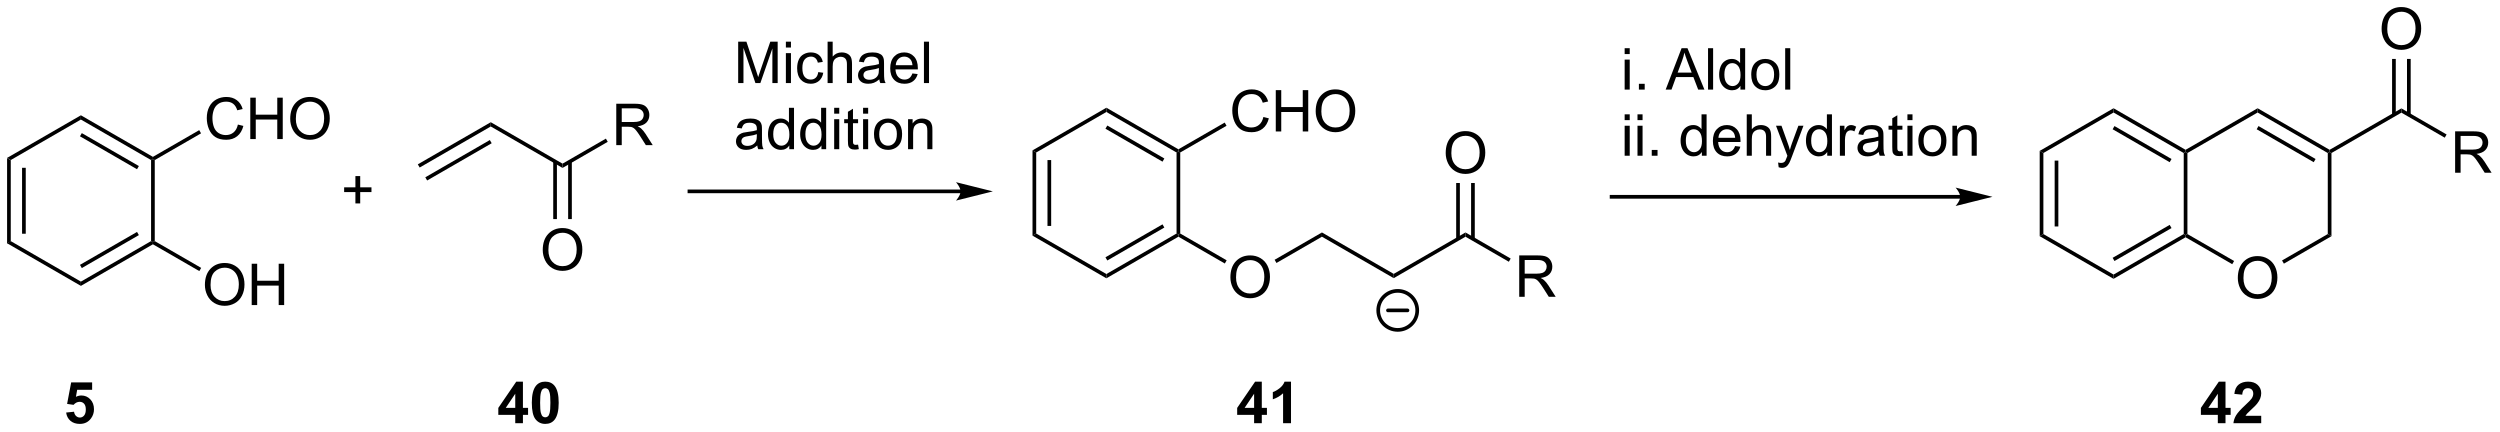 <?xml version="1.0" encoding="UTF-8"?>
<!DOCTYPE svg PUBLIC '-//W3C//DTD SVG 1.0//EN'
          'http://www.w3.org/TR/2001/REC-SVG-20010904/DTD/svg10.dtd'>
<svg stroke-dasharray="none" shape-rendering="auto" xmlns="http://www.w3.org/2000/svg" font-family="'Dialog'" text-rendering="auto" width="949" fill-opacity="1" color-interpolation="auto" color-rendering="auto" preserveAspectRatio="xMidYMid meet" font-size="12px" viewBox="0 0 949 164" fill="black" xmlns:xlink="http://www.w3.org/1999/xlink" stroke="black" image-rendering="auto" stroke-miterlimit="10" stroke-linecap="square" stroke-linejoin="miter" font-style="normal" stroke-width="1" height="164" stroke-dashoffset="0" font-weight="normal" stroke-opacity="1"
><!--Generated by the Batik Graphics2D SVG Generator--><defs id="genericDefs"
  /><g
  ><defs id="defs1"
    ><clipPath clipPathUnits="userSpaceOnUse" id="clipPath1"
      ><path d="M0.633 1.598 L356.303 1.598 L356.303 62.938 L0.633 62.938 L0.633 1.598 Z"
      /></clipPath
      ><clipPath clipPathUnits="userSpaceOnUse" id="clipPath2"
      ><path d="M21.071 33.922 L21.071 93.557 L366.852 93.557 L366.852 33.922 Z"
      /></clipPath
    ></defs
    ><g transform="scale(2.667,2.667) translate(-0.633,-1.598) matrix(1.029,0,0,1.029,-21.041,-33.294)"
    ><path d="M22.043 55.778 L22.553 56.072 L22.553 67.287 L22.043 67.581 ZM24.115 57.121 L24.115 66.238 L24.625 66.238 L24.625 57.121 Z" stroke="none" clip-path="url(#clipPath2)"
    /></g
    ><g transform="matrix(2.743,0,0,2.743,-57.796,-93.046)"
    ><path d="M22.043 67.581 L22.553 67.287 L32.265 72.894 L32.265 73.483 Z" stroke="none" clip-path="url(#clipPath2)"
    /></g
    ><g transform="matrix(2.743,0,0,2.743,-57.796,-93.046)"
    ><path d="M32.265 73.483 L32.265 72.894 L41.977 67.287 L42.232 67.434 L42.232 67.728 ZM32.392 71.017 L40.288 66.459 L40.033 66.017 L32.137 70.575 Z" stroke="none" clip-path="url(#clipPath2)"
    /></g
    ><g transform="matrix(2.743,0,0,2.743,-57.796,-93.046)"
    ><path d="M42.487 67.287 L42.232 67.434 L41.977 67.287 L41.977 56.072 L42.232 55.925 L42.487 56.072 Z" stroke="none" clip-path="url(#clipPath2)"
    /></g
    ><g transform="matrix(2.743,0,0,2.743,-57.796,-93.046)"
    ><path d="M42.232 55.63 L42.232 55.925 L41.977 56.072 L32.265 50.465 L32.265 49.876 ZM40.288 56.9 L32.392 52.342 L32.137 52.784 L40.033 57.342 Z" stroke="none" clip-path="url(#clipPath2)"
    /></g
    ><g transform="matrix(2.743,0,0,2.743,-57.796,-93.046)"
    ><path d="M32.265 49.876 L32.265 50.465 L22.553 56.072 L22.043 55.778 Z" stroke="none" clip-path="url(#clipPath2)"
    /></g
    ><g transform="matrix(2.743,0,0,2.743,-57.796,-93.046)"
    ><path d="M53.992 51.158 L54.75 51.348 Q54.513 52.283 53.893 52.775 Q53.273 53.265 52.38 53.265 Q51.453 53.265 50.872 52.887 Q50.294 52.51 49.989 51.796 Q49.687 51.08 49.687 50.26 Q49.687 49.364 50.029 48.7 Q50.372 48.033 51.002 47.687 Q51.633 47.34 52.391 47.34 Q53.25 47.34 53.836 47.778 Q54.422 48.215 54.654 49.01 L53.906 49.184 Q53.708 48.559 53.328 48.275 Q52.95 47.989 52.375 47.989 Q51.716 47.989 51.271 48.306 Q50.828 48.621 50.648 49.155 Q50.469 49.689 50.469 50.254 Q50.469 50.986 50.682 51.53 Q50.896 52.075 51.344 52.346 Q51.794 52.614 52.318 52.614 Q52.953 52.614 53.393 52.246 Q53.836 51.879 53.992 51.158 ZM55.707 53.166 L55.707 47.439 L56.465 47.439 L56.465 49.791 L59.441 49.791 L59.441 47.439 L60.199 47.439 L60.199 53.166 L59.441 53.166 L59.441 50.465 L56.465 50.465 L56.465 53.166 L55.707 53.166 ZM61.232 50.377 Q61.232 48.95 61.997 48.145 Q62.763 47.338 63.974 47.338 Q64.766 47.338 65.401 47.718 Q66.039 48.096 66.372 48.773 Q66.708 49.45 66.708 50.309 Q66.708 51.181 66.357 51.869 Q66.005 52.556 65.359 52.911 Q64.716 53.265 63.969 53.265 Q63.161 53.265 62.523 52.874 Q61.888 52.481 61.56 51.806 Q61.232 51.129 61.232 50.377 ZM62.013 50.387 Q62.013 51.424 62.568 52.02 Q63.125 52.614 63.966 52.614 Q64.82 52.614 65.372 52.012 Q65.927 51.411 65.927 50.306 Q65.927 49.606 65.69 49.085 Q65.453 48.564 64.997 48.278 Q64.544 47.989 63.977 47.989 Q63.172 47.989 62.591 48.543 Q62.013 49.096 62.013 50.387 Z" stroke="none" clip-path="url(#clipPath2)"
    /></g
    ><g transform="matrix(2.743,0,0,2.743,-57.796,-93.046)"
    ><path d="M42.487 56.072 L42.232 55.925 L42.232 55.63 L48.638 51.932 L48.893 52.374 Z" stroke="none" clip-path="url(#clipPath2)"
    /></g
    ><g transform="matrix(2.743,0,0,2.743,-57.796,-93.046)"
    ><path d="M49.427 73.354 Q49.427 71.927 50.193 71.122 Q50.958 70.315 52.169 70.315 Q52.961 70.315 53.596 70.695 Q54.234 71.073 54.568 71.75 Q54.904 72.427 54.904 73.286 Q54.904 74.159 54.552 74.846 Q54.2 75.534 53.555 75.888 Q52.911 76.242 52.164 76.242 Q51.357 76.242 50.719 75.851 Q50.083 75.458 49.755 74.784 Q49.427 74.107 49.427 73.354 ZM50.208 73.364 Q50.208 74.401 50.763 74.997 Q51.32 75.591 52.161 75.591 Q53.016 75.591 53.568 74.989 Q54.122 74.388 54.122 73.284 Q54.122 72.583 53.885 72.062 Q53.648 71.541 53.193 71.255 Q52.739 70.966 52.172 70.966 Q51.367 70.966 50.786 71.521 Q50.208 72.073 50.208 73.364 ZM55.902 76.143 L55.902 70.416 L56.66 70.416 L56.66 72.768 L59.637 72.768 L59.637 70.416 L60.395 70.416 L60.395 76.143 L59.637 76.143 L59.637 73.443 L56.66 73.443 L56.66 76.143 L55.902 76.143 Z" stroke="none" clip-path="url(#clipPath2)"
    /></g
    ><g transform="matrix(2.743,0,0,2.743,-57.796,-93.046)"
    ><path d="M42.232 67.728 L42.232 67.434 L42.487 67.287 L48.911 70.995 L48.656 71.437 Z" stroke="none" clip-path="url(#clipPath2)"
    /></g
    ><g transform="matrix(2.743,0,0,2.743,-57.796,-93.046)"
    ><path d="M79.147 57.105 L78.891 56.663 L88.986 50.835 L88.986 51.424 ZM80.182 58.899 L89.113 53.743 L88.858 53.301 L79.927 58.457 Z" stroke="none" clip-path="url(#clipPath2)"
    /></g
    ><g transform="matrix(2.743,0,0,2.743,-57.796,-93.046)"
    ><path d="M88.986 51.424 L88.986 50.835 L98.918 56.57 L98.918 57.159 Z" stroke="none" clip-path="url(#clipPath2)"
    /></g
    ><g transform="matrix(2.743,0,0,2.743,-57.796,-93.046)"
    ><path d="M106.355 54.005 L106.355 48.278 L108.894 48.278 Q109.66 48.278 110.058 48.432 Q110.457 48.586 110.694 48.976 Q110.933 49.367 110.933 49.841 Q110.933 50.45 110.538 50.869 Q110.144 51.286 109.319 51.398 Q109.621 51.544 109.777 51.684 Q110.108 51.989 110.405 52.445 L111.402 54.005 L110.449 54.005 L109.691 52.812 Q109.358 52.297 109.142 52.023 Q108.928 51.75 108.759 51.64 Q108.59 51.531 108.413 51.489 Q108.285 51.461 107.991 51.461 L107.113 51.461 L107.113 54.005 L106.355 54.005 ZM107.113 50.804 L108.741 50.804 Q109.262 50.804 109.553 50.697 Q109.848 50.591 109.999 50.354 Q110.152 50.117 110.152 49.841 Q110.152 49.434 109.855 49.174 Q109.561 48.911 108.926 48.911 L107.113 48.911 L107.113 50.804 Z" stroke="none" clip-path="url(#clipPath2)"
    /></g
    ><g transform="matrix(2.743,0,0,2.743,-57.796,-93.046)"
    ><path d="M98.918 57.159 L98.918 56.57 L104.919 53.105 L105.174 53.547 Z" stroke="none" clip-path="url(#clipPath2)"
    /></g
    ><g transform="matrix(2.743,0,0,2.743,-57.796,-93.046)"
    ><path d="M96.181 68.519 Q96.181 67.092 96.947 66.287 Q97.712 65.48 98.923 65.48 Q99.715 65.48 100.35 65.86 Q100.988 66.238 101.322 66.915 Q101.658 67.592 101.658 68.451 Q101.658 69.323 101.306 70.011 Q100.954 70.698 100.309 71.053 Q99.665 71.407 98.918 71.407 Q98.111 71.407 97.473 71.016 Q96.837 70.623 96.509 69.948 Q96.181 69.271 96.181 68.519 ZM96.962 68.529 Q96.962 69.566 97.517 70.162 Q98.074 70.756 98.915 70.756 Q99.77 70.756 100.322 70.154 Q100.876 69.553 100.876 68.448 Q100.876 67.748 100.639 67.227 Q100.402 66.706 99.947 66.42 Q99.493 66.131 98.926 66.131 Q98.121 66.131 97.54 66.686 Q96.962 67.238 96.962 68.529 Z" stroke="none" clip-path="url(#clipPath2)"
    /></g
    ><g transform="matrix(2.743,0,0,2.743,-57.796,-93.046)"
    ><path d="M97.631 56.268 L97.631 64.24 L98.141 64.24 L98.141 56.268 ZM99.695 56.268 L99.695 64.24 L100.205 64.24 L100.205 56.268 Z" stroke="none" clip-path="url(#clipPath2)"
    /></g
    ><g transform="matrix(2.743,0,0,2.743,-57.796,-93.046)"
    ><path d="M123.225 45.419 L123.225 39.692 L124.366 39.692 L125.722 43.747 Q125.91 44.312 125.996 44.593 Q126.092 44.281 126.3 43.676 L127.67 39.692 L128.691 39.692 L128.691 45.419 L127.959 45.419 L127.959 40.624 L126.295 45.419 L125.613 45.419 L123.957 40.544 L123.957 45.419 L123.225 45.419 ZM129.827 40.499 L129.827 39.692 L130.53 39.692 L130.53 40.499 L129.827 40.499 ZM129.827 45.419 L129.827 41.27 L130.53 41.27 L130.53 45.419 L129.827 45.419 ZM134.307 43.898 L135 43.989 Q134.885 44.703 134.419 45.109 Q133.953 45.512 133.273 45.512 Q132.422 45.512 131.903 44.955 Q131.385 44.398 131.385 43.359 Q131.385 42.687 131.607 42.184 Q131.83 41.679 132.286 41.429 Q132.742 41.176 133.276 41.176 Q133.953 41.176 134.382 41.518 Q134.812 41.859 134.932 42.489 L134.25 42.593 Q134.151 42.176 133.903 41.965 Q133.656 41.755 133.304 41.755 Q132.773 41.755 132.44 42.135 Q132.109 42.515 132.109 43.34 Q132.109 44.176 132.429 44.557 Q132.75 44.934 133.265 44.934 Q133.679 44.934 133.955 44.682 Q134.234 44.426 134.307 43.898 ZM135.601 45.419 L135.601 39.692 L136.304 39.692 L136.304 41.747 Q136.797 41.176 137.547 41.176 Q138.007 41.176 138.346 41.359 Q138.687 41.538 138.833 41.859 Q138.979 42.179 138.979 42.788 L138.979 45.419 L138.276 45.419 L138.276 42.788 Q138.276 42.262 138.047 42.023 Q137.82 41.781 137.401 41.781 Q137.088 41.781 136.812 41.945 Q136.539 42.106 136.422 42.385 Q136.304 42.661 136.304 43.148 L136.304 45.419 L135.601 45.419 ZM142.756 44.906 Q142.366 45.239 142.004 45.377 Q141.644 45.512 141.23 45.512 Q140.545 45.512 140.178 45.179 Q139.811 44.843 139.811 44.325 Q139.811 44.02 139.949 43.768 Q140.089 43.515 140.314 43.364 Q140.537 43.21 140.819 43.132 Q141.027 43.078 141.444 43.028 Q142.295 42.926 142.699 42.786 Q142.702 42.64 142.702 42.601 Q142.702 42.171 142.504 41.997 Q142.233 41.757 141.702 41.757 Q141.207 41.757 140.97 41.932 Q140.733 42.106 140.621 42.546 L139.933 42.453 Q140.027 42.012 140.241 41.742 Q140.457 41.468 140.863 41.322 Q141.269 41.176 141.803 41.176 Q142.334 41.176 142.665 41.301 Q142.998 41.426 143.155 41.617 Q143.311 41.804 143.373 42.093 Q143.41 42.273 143.41 42.742 L143.41 43.679 Q143.41 44.661 143.454 44.921 Q143.498 45.179 143.631 45.419 L142.897 45.419 Q142.787 45.2 142.756 44.906 ZM142.699 43.335 Q142.316 43.492 141.55 43.601 Q141.116 43.663 140.936 43.742 Q140.756 43.82 140.657 43.971 Q140.561 44.122 140.561 44.304 Q140.561 44.585 140.774 44.773 Q140.988 44.96 141.397 44.96 Q141.803 44.96 142.118 44.783 Q142.436 44.606 142.584 44.296 Q142.699 44.059 142.699 43.593 L142.699 43.335 ZM147.338 44.083 L148.065 44.171 Q147.893 44.809 147.427 45.161 Q146.963 45.512 146.242 45.512 Q145.33 45.512 144.797 44.953 Q144.265 44.39 144.265 43.38 Q144.265 42.333 144.804 41.755 Q145.343 41.176 146.203 41.176 Q147.034 41.176 147.56 41.744 Q148.088 42.309 148.088 43.335 Q148.088 43.398 148.086 43.523 L144.992 43.523 Q145.031 44.208 145.377 44.572 Q145.726 44.934 146.244 44.934 Q146.632 44.934 146.906 44.731 Q147.179 44.528 147.338 44.083 ZM145.031 42.945 L147.346 42.945 Q147.299 42.421 147.08 42.161 Q146.744 41.755 146.211 41.755 Q145.726 41.755 145.395 42.08 Q145.065 42.403 145.031 42.945 ZM148.933 45.419 L148.933 39.692 L149.636 39.692 L149.636 45.419 L148.933 45.419 Z" stroke="none" clip-path="url(#clipPath2)"
    /></g
    ><g transform="matrix(2.743,0,0,2.743,-57.796,-93.046)"
    ><path d="M125.866 54.056 Q125.475 54.389 125.113 54.527 Q124.754 54.662 124.34 54.662 Q123.655 54.662 123.287 54.329 Q122.92 53.993 122.92 53.475 Q122.92 53.17 123.058 52.918 Q123.199 52.665 123.423 52.514 Q123.647 52.36 123.928 52.282 Q124.136 52.227 124.553 52.178 Q125.405 52.076 125.808 51.936 Q125.811 51.79 125.811 51.751 Q125.811 51.321 125.613 51.147 Q125.342 50.907 124.811 50.907 Q124.316 50.907 124.079 51.082 Q123.842 51.256 123.73 51.696 L123.043 51.602 Q123.136 51.162 123.35 50.892 Q123.566 50.618 123.972 50.472 Q124.379 50.326 124.912 50.326 Q125.444 50.326 125.774 50.451 Q126.108 50.576 126.264 50.767 Q126.42 50.954 126.483 51.243 Q126.519 51.423 126.519 51.892 L126.519 52.829 Q126.519 53.811 126.564 54.071 Q126.608 54.329 126.741 54.569 L126.006 54.569 Q125.897 54.35 125.866 54.056 ZM125.808 52.485 Q125.425 52.642 124.66 52.751 Q124.225 52.813 124.045 52.892 Q123.866 52.97 123.767 53.121 Q123.67 53.272 123.67 53.454 Q123.67 53.735 123.884 53.923 Q124.097 54.11 124.506 54.11 Q124.912 54.11 125.228 53.933 Q125.545 53.756 125.694 53.446 Q125.808 53.209 125.808 52.743 L125.808 52.485 ZM130.299 54.569 L130.299 54.045 Q129.906 54.662 129.14 54.662 Q128.643 54.662 128.226 54.389 Q127.812 54.115 127.583 53.626 Q127.354 53.134 127.354 52.498 Q127.354 51.876 127.56 51.371 Q127.768 50.865 128.182 50.597 Q128.596 50.326 129.109 50.326 Q129.484 50.326 129.776 50.485 Q130.07 50.642 130.252 50.897 L130.252 48.842 L130.953 48.842 L130.953 54.569 L130.299 54.569 ZM128.078 52.498 Q128.078 53.295 128.414 53.691 Q128.75 54.084 129.205 54.084 Q129.666 54.084 129.989 53.707 Q130.312 53.329 130.312 52.556 Q130.312 51.704 129.984 51.306 Q129.656 50.907 129.174 50.907 Q128.705 50.907 128.39 51.29 Q128.078 51.673 128.078 52.498 ZM134.748 54.569 L134.748 54.045 Q134.355 54.662 133.589 54.662 Q133.092 54.662 132.675 54.389 Q132.261 54.115 132.032 53.626 Q131.803 53.134 131.803 52.498 Q131.803 51.876 132.009 51.371 Q132.217 50.865 132.631 50.597 Q133.045 50.326 133.558 50.326 Q133.933 50.326 134.225 50.485 Q134.519 50.642 134.702 50.897 L134.702 48.842 L135.402 48.842 L135.402 54.569 L134.748 54.569 ZM132.527 52.498 Q132.527 53.295 132.863 53.691 Q133.199 54.084 133.655 54.084 Q134.116 54.084 134.439 53.707 Q134.761 53.329 134.761 52.556 Q134.761 51.704 134.433 51.306 Q134.105 50.907 133.623 50.907 Q133.155 50.907 132.839 51.29 Q132.527 51.673 132.527 52.498 ZM136.51 49.649 L136.51 48.842 L137.213 48.842 L137.213 49.649 L136.51 49.649 ZM136.51 54.569 L136.51 50.42 L137.213 50.42 L137.213 54.569 L136.51 54.569 ZM139.819 53.938 L139.92 54.561 Q139.623 54.623 139.389 54.623 Q139.006 54.623 138.795 54.504 Q138.584 54.381 138.498 54.183 Q138.412 53.985 138.412 53.352 L138.412 50.967 L137.897 50.967 L137.897 50.42 L138.412 50.42 L138.412 49.392 L139.113 48.97 L139.113 50.42 L139.819 50.42 L139.819 50.967 L139.113 50.967 L139.113 53.392 Q139.113 53.694 139.149 53.779 Q139.186 53.865 139.269 53.918 Q139.355 53.967 139.511 53.967 Q139.629 53.967 139.819 53.938 ZM140.51 49.649 L140.51 48.842 L141.213 48.842 L141.213 49.649 L140.51 49.649 ZM140.51 54.569 L140.51 50.42 L141.213 50.42 L141.213 54.569 L140.51 54.569 ZM142.022 52.493 Q142.022 51.342 142.662 50.787 Q143.199 50.326 143.967 50.326 Q144.824 50.326 145.366 50.886 Q145.91 51.446 145.91 52.436 Q145.91 53.235 145.668 53.696 Q145.428 54.154 144.97 54.41 Q144.511 54.662 143.967 54.662 Q143.097 54.662 142.558 54.105 Q142.022 53.545 142.022 52.493 ZM142.746 52.493 Q142.746 53.29 143.092 53.688 Q143.441 54.084 143.967 54.084 Q144.491 54.084 144.837 53.686 Q145.186 53.287 145.186 52.47 Q145.186 51.701 144.837 51.306 Q144.488 50.907 143.967 50.907 Q143.441 50.907 143.092 51.303 Q142.746 51.696 142.746 52.493 ZM146.734 54.569 L146.734 50.42 L147.367 50.42 L147.367 51.009 Q147.823 50.326 148.687 50.326 Q149.062 50.326 149.375 50.462 Q149.69 50.595 149.846 50.813 Q150.002 51.032 150.065 51.334 Q150.104 51.529 150.104 52.017 L150.104 54.569 L149.401 54.569 L149.401 52.045 Q149.401 51.615 149.317 51.402 Q149.237 51.188 149.028 51.063 Q148.82 50.936 148.539 50.936 Q148.088 50.936 147.763 51.222 Q147.437 51.506 147.437 52.303 L147.437 54.569 L146.734 54.569 Z" stroke="none" clip-path="url(#clipPath2)"
    /></g
    ><g transform="matrix(2.743,0,0,2.743,-57.796,-93.046)"
    ><path d="M163.959 54.73 L164.469 55.024 L164.469 66.238 L163.959 66.533 ZM166.03 56.073 L166.03 65.189 L166.54 65.189 L166.54 56.073 Z" stroke="none" clip-path="url(#clipPath2)"
    /></g
    ><g transform="matrix(2.743,0,0,2.743,-57.796,-93.046)"
    ><path d="M163.959 66.533 L164.469 66.238 L174.18 71.845 L174.18 72.434 Z" stroke="none" clip-path="url(#clipPath2)"
    /></g
    ><g transform="matrix(2.743,0,0,2.743,-57.796,-93.046)"
    ><path d="M174.18 72.434 L174.18 71.845 L183.892 66.238 L184.147 66.385 L184.147 66.68 ZM174.308 69.969 L182.203 65.41 L181.948 64.969 L174.053 69.527 Z" stroke="none" clip-path="url(#clipPath2)"
    /></g
    ><g transform="matrix(2.743,0,0,2.743,-57.796,-93.046)"
    ><path d="M184.402 66.238 L184.147 66.385 L183.892 66.238 L183.892 55.024 L184.147 54.877 L184.402 55.024 Z" stroke="none" clip-path="url(#clipPath2)"
    /></g
    ><g transform="matrix(2.743,0,0,2.743,-57.796,-93.046)"
    ><path d="M184.147 54.582 L184.147 54.877 L183.892 55.024 L174.18 49.417 L174.18 48.828 ZM182.203 55.852 L174.308 51.294 L174.053 51.736 L181.948 56.294 Z" stroke="none" clip-path="url(#clipPath2)"
    /></g
    ><g transform="matrix(2.743,0,0,2.743,-57.796,-93.046)"
    ><path d="M174.18 48.828 L174.18 49.417 L164.469 55.024 L163.959 54.73 Z" stroke="none" clip-path="url(#clipPath2)"
    /></g
    ><g transform="matrix(2.743,0,0,2.743,-57.796,-93.046)"
    ><path d="M195.908 50.11 L196.665 50.3 Q196.429 51.235 195.809 51.727 Q195.189 52.217 194.296 52.217 Q193.369 52.217 192.788 51.839 Q192.21 51.461 191.905 50.748 Q191.603 50.032 191.603 49.211 Q191.603 48.315 191.944 47.651 Q192.288 46.985 192.918 46.638 Q193.548 46.292 194.306 46.292 Q195.165 46.292 195.751 46.73 Q196.337 47.167 196.569 47.961 L195.822 48.136 Q195.624 47.511 195.244 47.227 Q194.866 46.94 194.29 46.94 Q193.632 46.94 193.186 47.258 Q192.744 47.573 192.564 48.107 Q192.384 48.641 192.384 49.206 Q192.384 49.938 192.598 50.482 Q192.811 51.026 193.259 51.297 Q193.71 51.565 194.233 51.565 Q194.869 51.565 195.309 51.198 Q195.751 50.831 195.908 50.11 ZM197.623 52.117 L197.623 46.391 L198.38 46.391 L198.38 48.742 L201.357 48.742 L201.357 46.391 L202.115 46.391 L202.115 52.117 L201.357 52.117 L201.357 49.417 L198.38 49.417 L198.38 52.117 L197.623 52.117 ZM203.147 49.328 Q203.147 47.901 203.913 47.097 Q204.679 46.289 205.889 46.289 Q206.681 46.289 207.316 46.67 Q207.954 47.047 208.288 47.724 Q208.624 48.401 208.624 49.261 Q208.624 50.133 208.272 50.821 Q207.921 51.508 207.275 51.862 Q206.632 52.217 205.884 52.217 Q205.077 52.217 204.439 51.826 Q203.804 51.433 203.475 50.758 Q203.147 50.081 203.147 49.328 ZM203.929 49.339 Q203.929 50.375 204.483 50.972 Q205.04 51.565 205.882 51.565 Q206.736 51.565 207.288 50.964 Q207.843 50.362 207.843 49.258 Q207.843 48.558 207.606 48.037 Q207.369 47.516 206.913 47.23 Q206.46 46.94 205.892 46.94 Q205.087 46.94 204.507 47.495 Q203.929 48.047 203.929 49.339 Z" stroke="none" clip-path="url(#clipPath2)"
    /></g
    ><g transform="matrix(2.743,0,0,2.743,-57.796,-93.046)"
    ><path d="M184.402 55.024 L184.147 54.877 L184.147 54.582 L190.553 50.884 L190.808 51.326 Z" stroke="none" clip-path="url(#clipPath2)"
    /></g
    ><g transform="matrix(2.743,0,0,2.743,-57.796,-93.046)"
    ><path d="M191.343 72.306 Q191.343 70.879 192.108 70.074 Q192.874 69.267 194.085 69.267 Q194.876 69.267 195.512 69.647 Q196.15 70.025 196.483 70.702 Q196.819 71.379 196.819 72.238 Q196.819 73.111 196.468 73.798 Q196.116 74.486 195.47 74.84 Q194.827 75.194 194.079 75.194 Q193.272 75.194 192.634 74.803 Q191.999 74.41 191.671 73.736 Q191.343 73.058 191.343 72.306 ZM192.124 72.316 Q192.124 73.353 192.679 73.949 Q193.236 74.543 194.077 74.543 Q194.931 74.543 195.483 73.941 Q196.038 73.34 196.038 72.236 Q196.038 71.535 195.801 71.014 Q195.564 70.493 195.108 70.207 Q194.655 69.918 194.087 69.918 Q193.283 69.918 192.702 70.472 Q192.124 71.025 192.124 72.316 Z" stroke="none" clip-path="url(#clipPath2)"
    /></g
    ><g transform="matrix(2.743,0,0,2.743,-57.796,-93.046)"
    ><path d="M184.147 66.68 L184.147 66.385 L184.402 66.238 L190.826 69.947 L190.571 70.389 Z" stroke="none" clip-path="url(#clipPath2)"
    /></g
    ><g transform="matrix(2.743,0,0,2.743,-57.796,-93.046)"
    ><path d="M197.718 70.314 L197.463 69.872 L204.012 66.091 L204.012 66.68 Z" stroke="none" clip-path="url(#clipPath2)"
    /></g
    ><g transform="matrix(2.743,0,0,2.743,-57.796,-93.046)"
    ><path d="M204.012 66.68 L204.012 66.091 L213.944 71.825 L213.944 72.415 Z" stroke="none" clip-path="url(#clipPath2)"
    /></g
    ><g transform="matrix(2.743,0,0,2.743,-57.796,-93.046)"
    ><path d="M213.944 72.415 L213.944 71.825 L223.876 66.091 L223.876 66.68 Z" stroke="none" clip-path="url(#clipPath2)"
    /></g
    ><g transform="matrix(2.743,0,0,2.743,-57.796,-93.046)"
    ><path d="M221.139 55.103 Q221.139 53.676 221.905 52.871 Q222.67 52.064 223.881 52.064 Q224.673 52.064 225.308 52.444 Q225.946 52.822 226.28 53.499 Q226.616 54.176 226.616 55.035 Q226.616 55.907 226.264 56.595 Q225.913 57.282 225.267 57.637 Q224.624 57.991 223.876 57.991 Q223.069 57.991 222.431 57.6 Q221.795 57.207 221.467 56.532 Q221.139 55.855 221.139 55.103 ZM221.92 55.113 Q221.92 56.15 222.475 56.746 Q223.032 57.34 223.874 57.34 Q224.728 57.34 225.28 56.738 Q225.834 56.137 225.834 55.032 Q225.834 54.332 225.597 53.811 Q225.361 53.29 224.905 53.004 Q224.452 52.715 223.884 52.715 Q223.079 52.715 222.499 53.269 Q221.92 53.822 221.92 55.113 Z" stroke="none" clip-path="url(#clipPath2)"
    /></g
    ><g transform="matrix(2.743,0,0,2.743,-57.796,-93.046)"
    ><path d="M225.163 66.981 L225.163 59.247 L224.653 59.247 L224.653 66.981 ZM223.099 66.981 L223.099 59.247 L222.589 59.247 L222.589 66.981 Z" stroke="none" clip-path="url(#clipPath2)"
    /></g
    ><g transform="matrix(2.743,0,0,2.743,-57.796,-93.046)"
    ><path d="M231.314 74.995 L231.314 69.268 L233.853 69.268 Q234.618 69.268 235.017 69.422 Q235.415 69.576 235.652 69.966 Q235.892 70.357 235.892 70.831 Q235.892 71.44 235.496 71.859 Q235.103 72.276 234.277 72.388 Q234.579 72.534 234.735 72.675 Q235.066 72.979 235.363 73.435 L236.36 74.995 L235.407 74.995 L234.649 73.802 Q234.316 73.287 234.1 73.013 Q233.886 72.74 233.717 72.63 Q233.548 72.521 233.371 72.479 Q233.243 72.451 232.949 72.451 L232.071 72.451 L232.071 74.995 L231.314 74.995 ZM232.071 71.794 L233.699 71.794 Q234.22 71.794 234.511 71.688 Q234.806 71.581 234.957 71.344 Q235.11 71.107 235.11 70.831 Q235.11 70.425 234.814 70.164 Q234.519 69.901 233.884 69.901 L232.071 69.901 L232.071 71.794 Z" stroke="none" clip-path="url(#clipPath2)"
    /></g
    ><g transform="matrix(2.743,0,0,2.743,-57.796,-93.046)"
    ><path d="M223.876 66.68 L223.876 66.091 L230.132 69.703 L229.877 70.145 Z" stroke="none" clip-path="url(#clipPath2)"
    /></g
    ><g transform="matrix(2.743,0,0,2.743,-57.796,-93.046)"
    ><path d="M154.005 60.152 L116.481 60.152 L116.225 60.152 L116.225 60.662 L116.481 60.662 L154.005 60.662 L154.26 60.662 L154.26 60.152 L154.005 60.152 ZM158.469 60.407 L153.367 59.131 C153.367 59.131 154.005 59.849 154.005 60.407 C154.005 60.965 153.367 61.682 153.367 61.682 Z" stroke="none" clip-path="url(#clipPath2)"
    /></g
    ><g transform="matrix(2.743,0,0,2.743,-57.796,-93.046)"
    ><path d="M303.341 54.803 L303.851 55.098 L303.851 66.312 L303.341 66.607 ZM305.412 56.147 L305.412 65.263 L305.922 65.263 L305.922 56.147 Z" stroke="none" clip-path="url(#clipPath2)"
    /></g
    ><g transform="matrix(2.743,0,0,2.743,-57.796,-93.046)"
    ><path d="M303.341 66.607 L303.851 66.312 L313.562 71.919 L313.562 72.508 Z" stroke="none" clip-path="url(#clipPath2)"
    /></g
    ><g transform="matrix(2.743,0,0,2.743,-57.796,-93.046)"
    ><path d="M313.562 72.508 L313.562 71.919 L323.274 66.312 L323.529 66.459 L323.529 66.754 ZM313.69 70.043 L321.585 65.484 L321.33 65.042 L313.435 69.601 Z" stroke="none" clip-path="url(#clipPath2)"
    /></g
    ><g transform="matrix(2.743,0,0,2.743,-57.796,-93.046)"
    ><path d="M323.784 66.312 L323.529 66.459 L323.274 66.312 L323.274 55.098 L323.529 54.951 L323.784 55.098 Z" stroke="none" clip-path="url(#clipPath2)"
    /></g
    ><g transform="matrix(2.743,0,0,2.743,-57.796,-93.046)"
    ><path d="M323.529 54.656 L323.529 54.951 L323.274 55.098 L313.562 49.491 L313.562 48.902 ZM321.585 55.926 L313.69 51.367 L313.435 51.809 L321.33 56.368 Z" stroke="none" clip-path="url(#clipPath2)"
    /></g
    ><g transform="matrix(2.743,0,0,2.743,-57.796,-93.046)"
    ><path d="M313.562 48.902 L313.562 49.491 L303.851 55.098 L303.341 54.803 Z" stroke="none" clip-path="url(#clipPath2)"
    /></g
    ><g transform="matrix(2.743,0,0,2.743,-57.796,-93.046)"
    ><path d="M245.903 41.4 L245.903 40.593 L246.606 40.593 L246.606 41.4 L245.903 41.4 ZM245.903 46.319 L245.903 42.171 L246.606 42.171 L246.606 46.319 L245.903 46.319 ZM247.875 46.319 L247.875 45.517 L248.678 45.517 L248.678 46.319 L247.875 46.319 ZM251.581 46.319 L253.782 40.593 L254.599 40.593 L256.943 46.319 L256.079 46.319 L255.412 44.585 L253.016 44.585 L252.388 46.319 L251.581 46.319 ZM253.235 43.968 L255.178 43.968 L254.578 42.382 Q254.305 41.658 254.172 41.194 Q254.063 41.744 253.865 42.288 L253.235 43.968 ZM257.443 46.319 L257.443 40.593 L258.146 40.593 L258.146 46.319 L257.443 46.319 ZM261.926 46.319 L261.926 45.796 Q261.533 46.413 260.767 46.413 Q260.27 46.413 259.853 46.139 Q259.439 45.866 259.21 45.377 Q258.981 44.884 258.981 44.249 Q258.981 43.627 259.187 43.121 Q259.395 42.616 259.809 42.348 Q260.223 42.077 260.736 42.077 Q261.111 42.077 261.403 42.236 Q261.697 42.392 261.879 42.647 L261.879 40.593 L262.58 40.593 L262.58 46.319 L261.926 46.319 ZM259.705 44.249 Q259.705 45.046 260.041 45.442 Q260.377 45.835 260.832 45.835 Q261.293 45.835 261.616 45.457 Q261.939 45.08 261.939 44.306 Q261.939 43.455 261.611 43.056 Q261.283 42.658 260.801 42.658 Q260.332 42.658 260.017 43.041 Q259.705 43.423 259.705 44.249 ZM263.422 44.244 Q263.422 43.093 264.063 42.538 Q264.599 42.077 265.368 42.077 Q266.224 42.077 266.766 42.637 Q267.31 43.197 267.31 44.186 Q267.31 44.986 267.068 45.447 Q266.829 45.905 266.37 46.16 Q265.912 46.413 265.368 46.413 Q264.498 46.413 263.959 45.856 Q263.422 45.296 263.422 44.244 ZM264.146 44.244 Q264.146 45.041 264.493 45.439 Q264.842 45.835 265.368 45.835 Q265.891 45.835 266.237 45.436 Q266.586 45.038 266.586 44.22 Q266.586 43.452 266.237 43.056 Q265.889 42.658 265.368 42.658 Q264.842 42.658 264.493 43.054 Q264.146 43.447 264.146 44.244 ZM268.119 46.319 L268.119 40.593 L268.822 40.593 L268.822 46.319 L268.119 46.319 Z" stroke="none" clip-path="url(#clipPath2)"
    /></g
    ><g transform="matrix(2.743,0,0,2.743,-57.796,-93.046)"
    ><path d="M245.903 50.55 L245.903 49.743 L246.606 49.743 L246.606 50.55 L245.903 50.55 ZM245.903 55.469 L245.903 51.321 L246.606 51.321 L246.606 55.469 L245.903 55.469 ZM247.68 50.55 L247.68 49.743 L248.383 49.743 L248.383 50.55 L247.68 50.55 ZM247.68 55.469 L247.68 51.321 L248.383 51.321 L248.383 55.469 L247.68 55.469 ZM249.653 55.469 L249.653 54.667 L250.455 54.667 L250.455 55.469 L249.653 55.469 ZM256.59 55.469 L256.59 54.946 Q256.197 55.563 255.431 55.563 Q254.934 55.563 254.517 55.289 Q254.103 55.016 253.874 54.526 Q253.645 54.034 253.645 53.399 Q253.645 52.776 253.851 52.271 Q254.059 51.766 254.473 51.498 Q254.887 51.227 255.4 51.227 Q255.775 51.227 256.067 51.386 Q256.361 51.542 256.543 51.797 L256.543 49.743 L257.244 49.743 L257.244 55.469 L256.59 55.469 ZM254.369 53.399 Q254.369 54.196 254.705 54.592 Q255.041 54.985 255.496 54.985 Q255.957 54.985 256.28 54.607 Q256.603 54.23 256.603 53.456 Q256.603 52.605 256.275 52.206 Q255.947 51.808 255.465 51.808 Q254.996 51.808 254.681 52.191 Q254.369 52.573 254.369 53.399 ZM261.188 54.133 L261.914 54.222 Q261.743 54.86 261.276 55.211 Q260.813 55.563 260.092 55.563 Q259.18 55.563 258.646 55.003 Q258.115 54.441 258.115 53.43 Q258.115 52.383 258.654 51.805 Q259.193 51.227 260.053 51.227 Q260.883 51.227 261.409 51.795 Q261.938 52.36 261.938 53.386 Q261.938 53.448 261.935 53.573 L258.842 53.573 Q258.881 54.258 259.227 54.623 Q259.576 54.985 260.094 54.985 Q260.482 54.985 260.756 54.782 Q261.029 54.579 261.188 54.133 ZM258.881 52.995 L261.196 52.995 Q261.149 52.472 260.93 52.211 Q260.594 51.805 260.06 51.805 Q259.576 51.805 259.245 52.131 Q258.914 52.454 258.881 52.995 ZM262.799 55.469 L262.799 49.743 L263.502 49.743 L263.502 51.797 Q263.994 51.227 264.744 51.227 Q265.205 51.227 265.543 51.409 Q265.885 51.589 266.03 51.909 Q266.176 52.23 266.176 52.839 L266.176 55.469 L265.473 55.469 L265.473 52.839 Q265.473 52.313 265.244 52.073 Q265.017 51.831 264.598 51.831 Q264.286 51.831 264.01 51.995 Q263.736 52.157 263.619 52.435 Q263.502 52.711 263.502 53.198 L263.502 55.469 L262.799 55.469 ZM267.217 57.068 L267.139 56.407 Q267.368 56.469 267.539 56.469 Q267.774 56.469 267.914 56.391 Q268.055 56.313 268.146 56.172 Q268.211 56.068 268.36 55.649 Q268.381 55.592 268.422 55.477 L266.849 51.321 L267.607 51.321 L268.469 53.722 Q268.639 54.18 268.771 54.683 Q268.891 54.198 269.06 53.737 L269.946 51.321 L270.649 51.321 L269.071 55.539 Q268.818 56.224 268.678 56.482 Q268.49 56.829 268.248 56.99 Q268.006 57.154 267.67 57.154 Q267.467 57.154 267.217 57.068 ZM273.938 55.469 L273.938 54.946 Q273.545 55.563 272.779 55.563 Q272.282 55.563 271.865 55.289 Q271.451 55.016 271.222 54.526 Q270.993 54.034 270.993 53.399 Q270.993 52.776 271.198 52.271 Q271.407 51.766 271.821 51.498 Q272.235 51.227 272.748 51.227 Q273.123 51.227 273.414 51.386 Q273.709 51.542 273.891 51.797 L273.891 49.743 L274.592 49.743 L274.592 55.469 L273.938 55.469 ZM271.717 53.399 Q271.717 54.196 272.053 54.592 Q272.389 54.985 272.844 54.985 Q273.305 54.985 273.628 54.607 Q273.951 54.23 273.951 53.456 Q273.951 52.605 273.623 52.206 Q273.295 51.808 272.813 51.808 Q272.344 51.808 272.029 52.191 Q271.717 52.573 271.717 53.399 ZM275.689 55.469 L275.689 51.321 L276.322 51.321 L276.322 51.948 Q276.564 51.508 276.767 51.368 Q276.973 51.227 277.221 51.227 Q277.575 51.227 277.942 51.454 L277.7 52.105 Q277.442 51.954 277.184 51.954 Q276.955 51.954 276.77 52.092 Q276.588 52.23 276.51 52.477 Q276.392 52.852 276.392 53.297 L276.392 55.469 L275.689 55.469 ZM281.067 54.956 Q280.676 55.289 280.314 55.428 Q279.955 55.563 279.541 55.563 Q278.856 55.563 278.489 55.23 Q278.122 54.894 278.122 54.376 Q278.122 54.071 278.26 53.818 Q278.4 53.566 278.624 53.414 Q278.848 53.261 279.129 53.183 Q279.338 53.128 279.754 53.079 Q280.606 52.977 281.01 52.836 Q281.012 52.691 281.012 52.651 Q281.012 52.222 280.814 52.047 Q280.543 51.808 280.012 51.808 Q279.517 51.808 279.28 51.982 Q279.043 52.157 278.931 52.597 L278.244 52.503 Q278.338 52.063 278.551 51.792 Q278.767 51.519 279.174 51.373 Q279.58 51.227 280.114 51.227 Q280.645 51.227 280.976 51.352 Q281.309 51.477 281.465 51.667 Q281.622 51.855 281.684 52.144 Q281.721 52.323 281.721 52.792 L281.721 53.73 Q281.721 54.711 281.765 54.972 Q281.809 55.23 281.942 55.469 L281.207 55.469 Q281.098 55.251 281.067 54.956 ZM281.01 53.386 Q280.627 53.542 279.861 53.651 Q279.426 53.714 279.247 53.792 Q279.067 53.87 278.968 54.021 Q278.872 54.172 278.872 54.355 Q278.872 54.636 279.085 54.823 Q279.299 55.011 279.707 55.011 Q280.114 55.011 280.429 54.834 Q280.747 54.657 280.895 54.347 Q281.01 54.11 281.01 53.644 L281.01 53.386 ZM284.344 54.839 L284.446 55.461 Q284.149 55.524 283.914 55.524 Q283.532 55.524 283.321 55.404 Q283.11 55.282 283.024 55.084 Q282.938 54.886 282.938 54.253 L282.938 51.868 L282.422 51.868 L282.422 51.321 L282.938 51.321 L282.938 50.292 L283.639 49.87 L283.639 51.321 L284.344 51.321 L284.344 51.868 L283.639 51.868 L283.639 54.292 Q283.639 54.594 283.675 54.68 Q283.711 54.766 283.795 54.818 Q283.881 54.868 284.037 54.868 Q284.154 54.868 284.344 54.839 ZM285.036 50.55 L285.036 49.743 L285.739 49.743 L285.739 50.55 L285.036 50.55 ZM285.036 55.469 L285.036 51.321 L285.739 51.321 L285.739 55.469 L285.036 55.469 ZM286.547 53.394 Q286.547 52.243 287.188 51.688 Q287.724 51.227 288.493 51.227 Q289.349 51.227 289.891 51.787 Q290.435 52.347 290.435 53.336 Q290.435 54.136 290.193 54.597 Q289.954 55.055 289.495 55.31 Q289.037 55.563 288.493 55.563 Q287.623 55.563 287.084 55.006 Q286.547 54.446 286.547 53.394 ZM287.271 53.394 Q287.271 54.191 287.618 54.589 Q287.967 54.985 288.493 54.985 Q289.016 54.985 289.362 54.586 Q289.711 54.188 289.711 53.37 Q289.711 52.602 289.362 52.206 Q289.014 51.808 288.493 51.808 Q287.967 51.808 287.618 52.204 Q287.271 52.597 287.271 53.394 ZM291.26 55.469 L291.26 51.321 L291.892 51.321 L291.892 51.909 Q292.348 51.227 293.213 51.227 Q293.588 51.227 293.9 51.362 Q294.215 51.495 294.372 51.714 Q294.528 51.933 294.59 52.235 Q294.629 52.43 294.629 52.917 L294.629 55.469 L293.926 55.469 L293.926 52.946 Q293.926 52.516 293.843 52.303 Q293.762 52.089 293.554 51.964 Q293.346 51.836 293.064 51.836 Q292.614 51.836 292.288 52.123 Q291.963 52.407 291.963 53.204 L291.963 55.469 L291.26 55.469 Z" stroke="none" clip-path="url(#clipPath2)"
    /></g
    ><g transform="matrix(2.743,0,0,2.743,-57.796,-93.046)"
    ><path d="M330.759 72.4 Q330.759 70.972 331.525 70.168 Q332.29 69.361 333.501 69.361 Q334.293 69.361 334.928 69.741 Q335.566 70.118 335.9 70.796 Q336.236 71.472 336.236 72.332 Q336.236 73.204 335.884 73.892 Q335.533 74.579 334.887 74.933 Q334.243 75.288 333.496 75.288 Q332.689 75.288 332.051 74.897 Q331.415 74.504 331.087 73.829 Q330.759 73.152 330.759 72.4 ZM331.54 72.41 Q331.54 73.447 332.095 74.043 Q332.652 74.637 333.493 74.637 Q334.348 74.637 334.9 74.035 Q335.454 73.433 335.454 72.329 Q335.454 71.629 335.217 71.108 Q334.981 70.587 334.525 70.301 Q334.072 70.012 333.504 70.012 Q332.699 70.012 332.118 70.566 Q331.54 71.118 331.54 72.41 Z" stroke="none" clip-path="url(#clipPath2)"
    /></g
    ><g transform="matrix(2.743,0,0,2.743,-57.796,-93.046)"
    ><path d="M323.529 66.754 L323.529 66.459 L323.784 66.312 L330.243 70.041 L329.988 70.483 Z" stroke="none" clip-path="url(#clipPath2)"
    /></g
    ><g transform="matrix(2.743,0,0,2.743,-57.796,-93.046)"
    ><path d="M337.134 70.408 L336.879 69.966 L343.208 66.312 L343.718 66.607 Z" stroke="none" clip-path="url(#clipPath2)"
    /></g
    ><g transform="matrix(2.743,0,0,2.743,-57.796,-93.046)"
    ><path d="M343.718 66.607 L343.208 66.312 L343.208 55.098 L343.463 54.951 L343.718 55.098 Z" stroke="none" clip-path="url(#clipPath2)"
    /></g
    ><g transform="matrix(2.743,0,0,2.743,-57.796,-93.046)"
    ><path d="M343.463 54.656 L343.463 54.951 L343.208 55.098 L333.496 49.491 L333.496 48.902 ZM341.519 55.926 L333.624 51.367 L333.369 51.809 L341.264 56.368 Z" stroke="none" clip-path="url(#clipPath2)"
    /></g
    ><g transform="matrix(2.743,0,0,2.743,-57.796,-93.046)"
    ><path d="M333.496 48.902 L333.496 49.491 L323.784 55.098 L323.529 54.951 L323.529 54.656 Z" stroke="none" clip-path="url(#clipPath2)"
    /></g
    ><g transform="matrix(2.743,0,0,2.743,-57.796,-93.046)"
    ><path d="M343.718 55.098 L343.463 54.951 L343.463 54.656 L353.395 48.922 L353.395 49.511 Z" stroke="none" clip-path="url(#clipPath2)"
    /></g
    ><g transform="matrix(2.743,0,0,2.743,-57.796,-93.046)"
    ><path d="M350.658 37.934 Q350.658 36.507 351.424 35.702 Q352.189 34.895 353.4 34.895 Q354.192 34.895 354.827 35.275 Q355.465 35.652 355.799 36.329 Q356.135 37.007 356.135 37.866 Q356.135 38.738 355.783 39.426 Q355.432 40.113 354.786 40.467 Q354.142 40.822 353.395 40.822 Q352.588 40.822 351.95 40.431 Q351.314 40.038 350.986 39.363 Q350.658 38.686 350.658 37.934 ZM351.439 37.944 Q351.439 38.98 351.994 39.577 Q352.551 40.17 353.392 40.17 Q354.247 40.17 354.799 39.569 Q355.353 38.967 355.353 37.863 Q355.353 37.163 355.116 36.642 Q354.88 36.121 354.424 35.835 Q353.971 35.545 353.403 35.545 Q352.598 35.545 352.017 36.1 Q351.439 36.652 351.439 37.944 Z" stroke="none" clip-path="url(#clipPath2)"
    /></g
    ><g transform="matrix(2.743,0,0,2.743,-57.796,-93.046)"
    ><path d="M354.682 49.812 L354.682 42.078 L354.172 42.078 L354.172 49.812 ZM352.618 49.812 L352.618 42.078 L352.108 42.078 L352.108 49.812 Z" stroke="none" clip-path="url(#clipPath2)"
    /></g
    ><g transform="matrix(2.743,0,0,2.743,-57.796,-93.046)"
    ><path d="M360.832 57.826 L360.832 52.099 L363.372 52.099 Q364.137 52.099 364.536 52.253 Q364.934 52.406 365.171 52.797 Q365.411 53.188 365.411 53.662 Q365.411 54.271 365.015 54.69 Q364.622 55.107 363.796 55.219 Q364.098 55.365 364.254 55.505 Q364.585 55.81 364.882 56.266 L365.879 57.826 L364.926 57.826 L364.168 56.633 Q363.835 56.117 363.619 55.844 Q363.405 55.571 363.236 55.461 Q363.067 55.352 362.89 55.31 Q362.762 55.281 362.468 55.281 L361.59 55.281 L361.59 57.826 L360.832 57.826 ZM361.59 54.625 L363.218 54.625 Q363.739 54.625 364.03 54.518 Q364.325 54.412 364.476 54.175 Q364.629 53.938 364.629 53.662 Q364.629 53.255 364.332 52.995 Q364.038 52.732 363.403 52.732 L361.59 52.732 L361.59 54.625 Z" stroke="none" clip-path="url(#clipPath2)"
    /></g
    ><g transform="matrix(2.743,0,0,2.743,-57.796,-93.046)"
    ><path d="M353.395 49.511 L353.395 48.922 L359.651 52.534 L359.396 52.975 Z" stroke="none" clip-path="url(#clipPath2)"
    /></g
    ><g transform="matrix(2.743,0,0,2.743,-57.796,-93.046)"
    ><path d="M292.34 60.902 L244.096 60.902 L243.841 60.902 L243.841 61.412 L244.096 61.412 L292.34 61.412 L292.595 61.412 L292.595 60.902 L292.34 60.902 ZM296.804 61.157 L291.702 59.881 C291.702 59.881 292.34 60.599 292.34 61.157 C292.34 61.715 291.702 62.432 291.702 62.432 Z" stroke="none" clip-path="url(#clipPath2)"
    /></g
    ><g transform="matrix(2.743,0,0,2.743,-57.796,-93.046)"
    ><path d="M30.224 91.012 L31.318 90.9 Q31.365 91.269 31.594 91.488 Q31.826 91.704 32.125 91.704 Q32.469 91.704 32.706 91.426 Q32.946 91.144 32.946 90.582 Q32.946 90.056 32.709 89.793 Q32.474 89.527 32.094 89.527 Q31.623 89.527 31.248 89.947 L30.357 89.816 L30.919 86.837 L33.821 86.837 L33.821 87.863 L31.75 87.863 L31.578 88.837 Q31.945 88.652 32.328 88.652 Q33.06 88.652 33.568 89.183 Q34.076 89.715 34.076 90.564 Q34.076 91.269 33.664 91.824 Q33.107 92.585 32.115 92.585 Q31.32 92.585 30.82 92.157 Q30.32 91.73 30.224 91.012 ZM92.375 92.486 L92.375 91.332 L90.031 91.332 L90.031 90.371 L92.516 86.736 L93.438 86.736 L93.438 90.368 L94.149 90.368 L94.149 91.332 L93.438 91.332 L93.438 92.486 L92.375 92.486 ZM92.375 90.368 L92.375 88.41 L91.06 90.368 L92.375 90.368 ZM96.528 86.736 Q97.361 86.736 97.83 87.329 Q98.387 88.032 98.387 89.66 Q98.387 91.285 97.824 91.996 Q97.361 92.585 96.528 92.585 Q95.692 92.585 95.179 91.941 Q94.668 91.298 94.668 89.65 Q94.668 88.032 95.231 87.322 Q95.697 86.736 96.528 86.736 ZM96.528 87.644 Q96.33 87.644 96.173 87.772 Q96.017 87.9 95.931 88.228 Q95.817 88.652 95.817 89.66 Q95.817 90.668 95.918 91.046 Q96.02 91.423 96.173 91.548 Q96.33 91.673 96.528 91.673 Q96.728 91.673 96.884 91.546 Q97.041 91.418 97.126 91.09 Q97.239 90.668 97.239 89.66 Q97.239 88.652 97.137 88.277 Q97.035 87.9 96.882 87.772 Q96.728 87.644 96.528 87.644 ZM194.625 92.486 L194.625 91.332 L192.281 91.332 L192.281 90.371 L194.766 86.736 L195.688 86.736 L195.688 90.368 L196.399 90.368 L196.399 91.332 L195.688 91.332 L195.688 92.486 L194.625 92.486 ZM194.625 90.368 L194.625 88.41 L193.31 90.368 L194.625 90.368 ZM199.731 92.486 L198.634 92.486 L198.634 88.348 Q198.033 88.91 197.215 89.181 L197.215 88.183 Q197.645 88.043 198.147 87.652 Q198.653 87.259 198.84 86.736 L199.731 86.736 L199.731 92.486 ZM327.992 92.486 L327.992 91.332 L325.649 91.332 L325.649 90.371 L328.133 86.736 L329.055 86.736 L329.055 90.368 L329.766 90.368 L329.766 91.332 L329.055 91.332 L329.055 92.486 L327.992 92.486 ZM327.992 90.368 L327.992 88.41 L326.677 90.368 L327.992 90.368 ZM333.996 91.465 L333.996 92.486 L330.15 92.486 Q330.212 91.907 330.525 91.389 Q330.837 90.871 331.759 90.017 Q332.502 89.324 332.668 89.079 Q332.895 88.738 332.895 88.407 Q332.895 88.04 332.697 87.842 Q332.502 87.644 332.153 87.644 Q331.809 87.644 331.606 87.853 Q331.403 88.058 331.371 88.54 L330.278 88.431 Q330.377 87.525 330.892 87.131 Q331.408 86.736 332.181 86.736 Q333.028 86.736 333.512 87.194 Q333.996 87.65 333.996 88.329 Q333.996 88.715 333.858 89.066 Q333.72 89.415 333.418 89.798 Q333.22 90.051 332.699 90.527 Q332.181 91.004 332.041 91.16 Q331.903 91.316 331.817 91.465 L333.996 91.465 Z" stroke="none" clip-path="url(#clipPath2)"
    /></g
    ><g stroke-width="0.51" transform="matrix(2.743,0,0,2.743,-57.796,-93.046)" stroke-linejoin="round" stroke-linecap="round"
    ><path fill="none" d="M214.5 79.575 C213.009 79.575 211.8 78.366 211.8 76.875 C211.8 75.384 213.009 74.175 214.5 74.175 C215.991 74.175 217.2 75.384 217.2 76.875 C217.2 78.366 215.991 79.575 214.5 79.575 M213.15 76.875 L215.85 76.875" clip-path="url(#clipPath2)"
    /></g
    ><g transform="matrix(2.743,0,0,2.743,-57.796,-93.046)"
    ><path d="M70.255 62.073 L70.255 60.503 L68.695 60.503 L68.695 59.846 L70.255 59.846 L70.255 58.289 L70.919 58.289 L70.919 59.846 L72.477 59.846 L72.477 60.503 L70.919 60.503 L70.919 62.073 L70.255 62.073 Z" stroke="none" clip-path="url(#clipPath2)"
    /></g
  ></g
></svg
>
